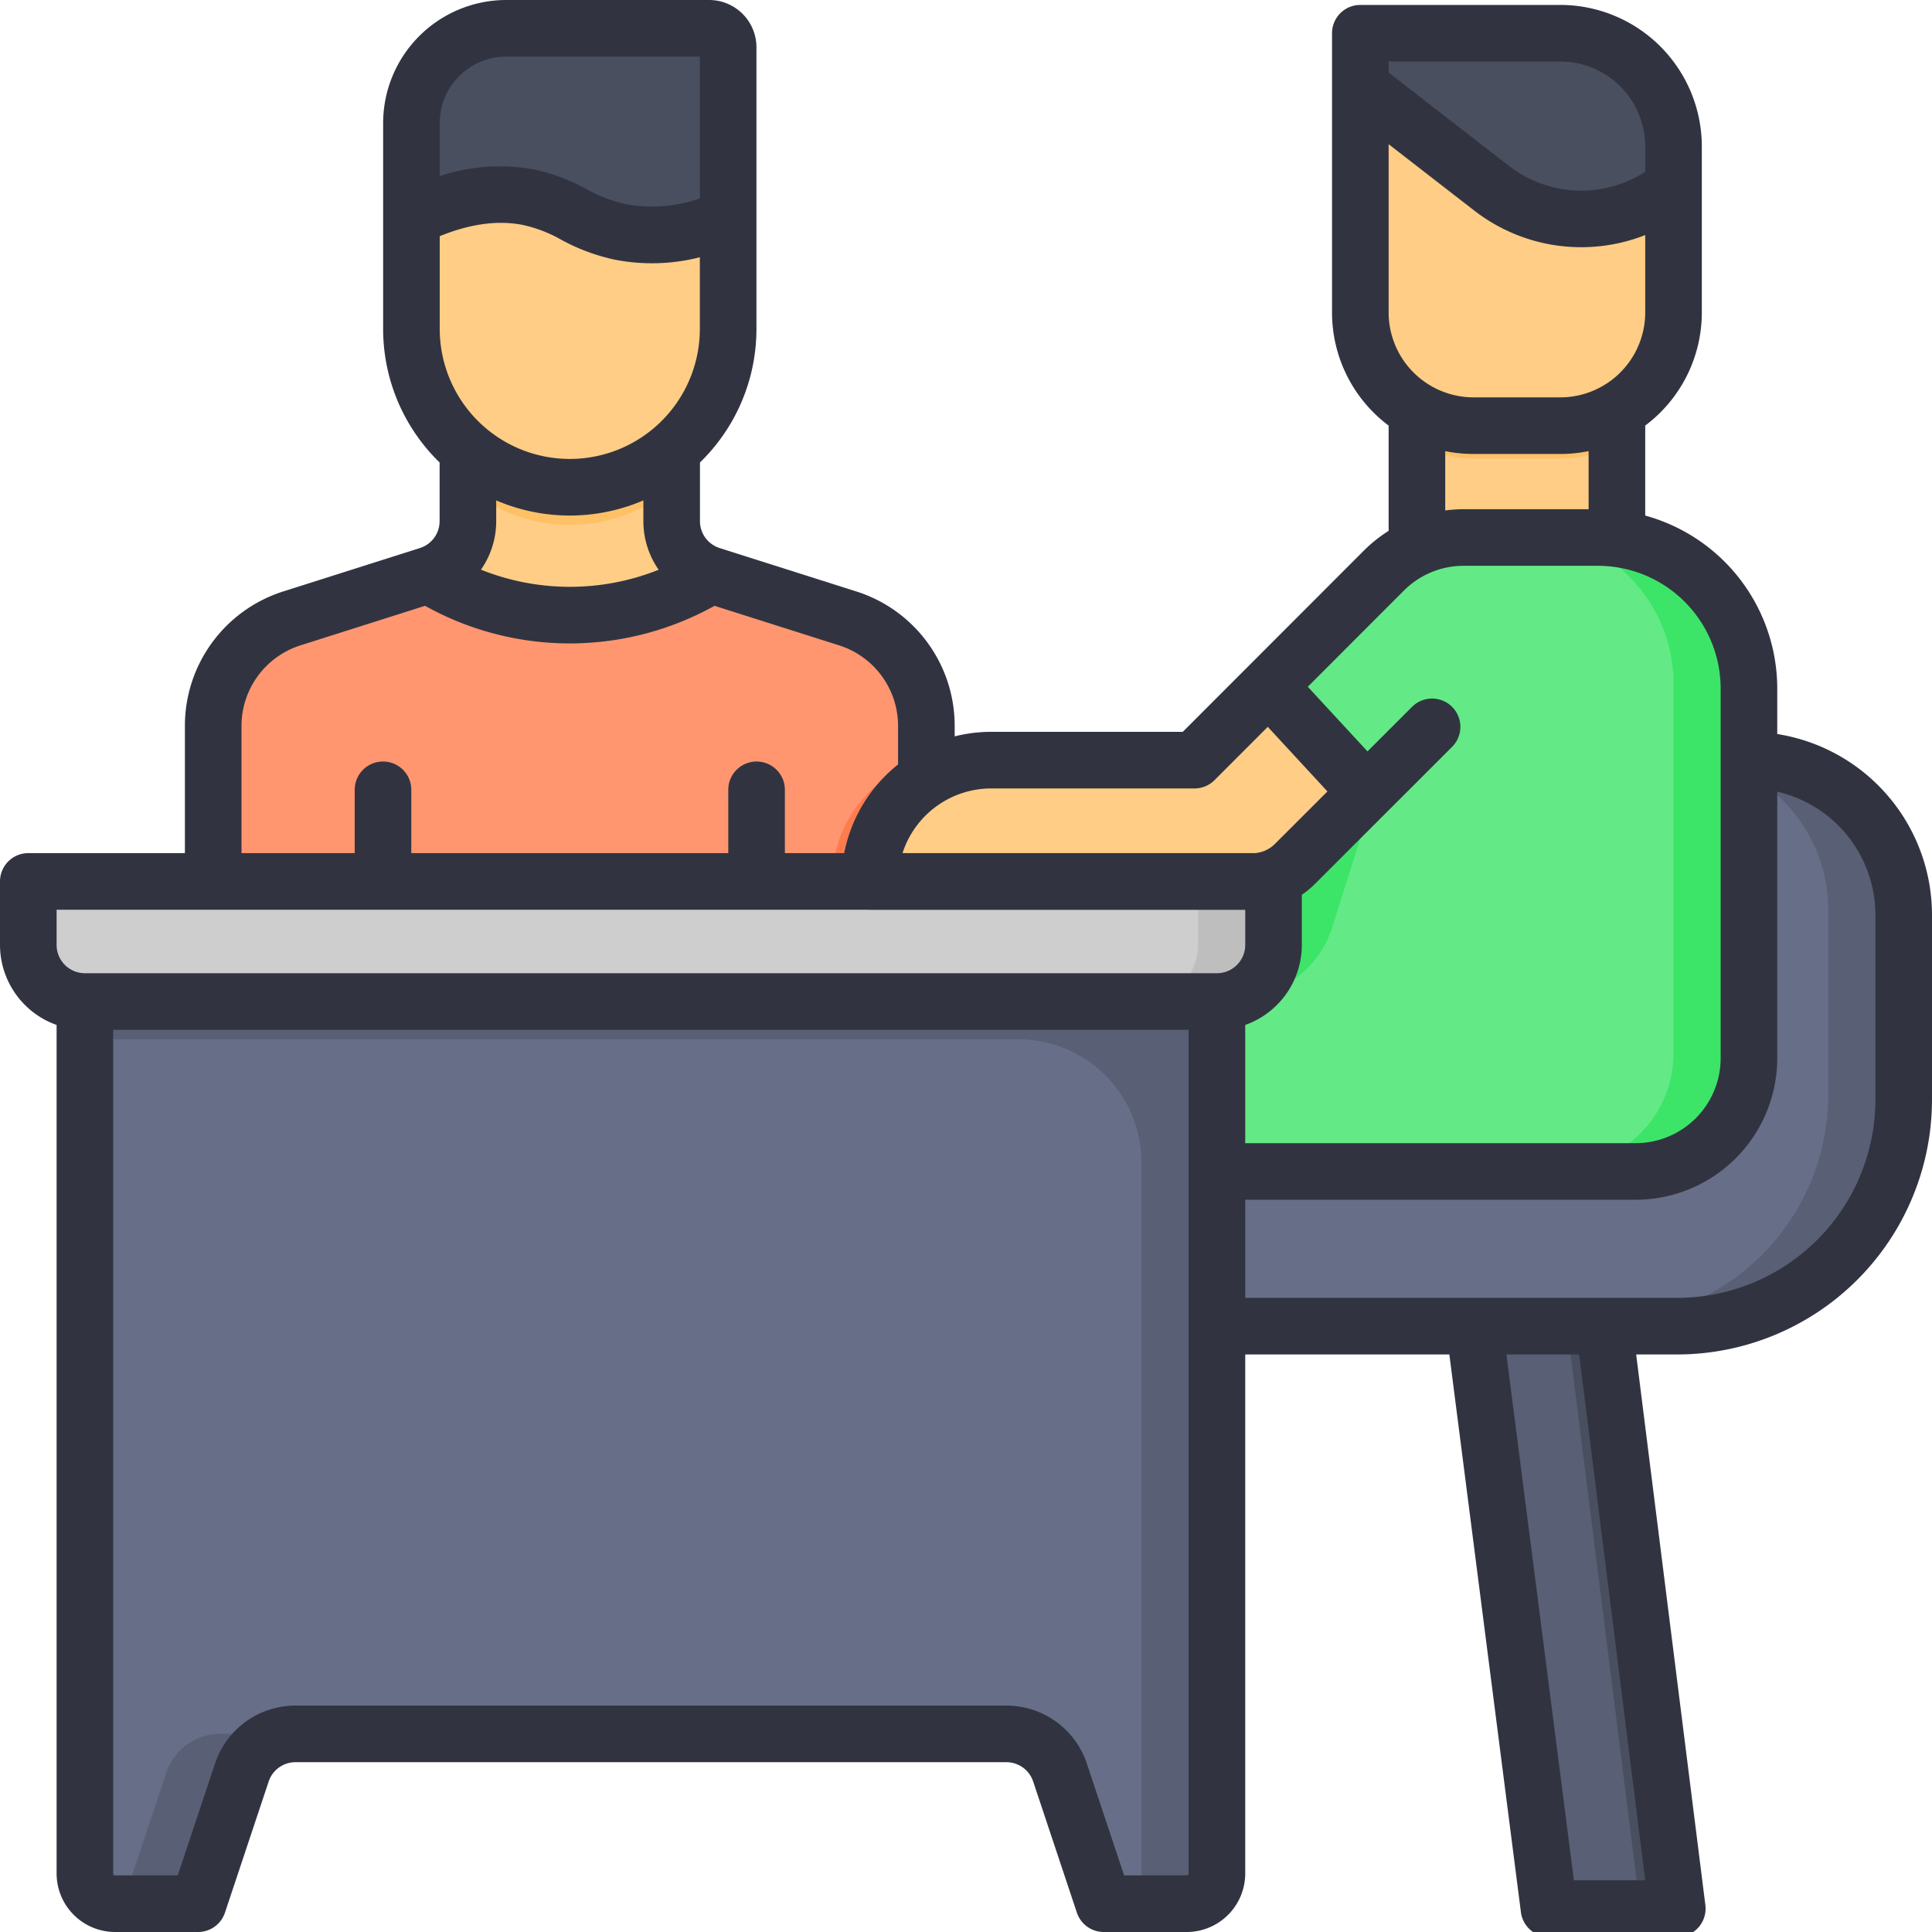 <?xml version="1.0" encoding="UTF-8"?> <svg xmlns="http://www.w3.org/2000/svg" viewBox="0 0 512 512" id="health-consultation"><path fill="#ff9670" d="M178 138.096V113.5h-54v24.596a15 15 0 0 1-10.461 14.296l-36.116 11.466A30 30 0 0 0 56.5 192.452V249.5h189v-57.048a30 30 0 0 0-20.923-28.594l-36.116-11.466A15 15 0 0 1 178 138.096Z"></path><path fill="#ffcd85" d="M188.461 152.392A15 15 0 0 1 178 138.096V113.5h-54v24.596a15 15 0 0 1-10.461 14.296 71.37 71.37 0 0 0 74.922 0ZM428.5 141.141l-53 15v-54h53v39z"></path><path fill="#676e87" d="M463.5 200.14v79c0 16.57-13.431 30-28.301 30H322.5v41h122a60 60 0 0 0 60-60v-49a41 41 0 0 0-41-41Z"></path><path fill="#595f74" d="M463.5 200.14v5.212a40.98 40.98 0 0 1 21 35.789v49a60 60 0 0 1-60 60h20a60 60 0 0 0 60-60v-49a41 41 0 0 0-41-41ZM444.5 504.5h-34l-19.808-154.359h34.409L444.5 504.5z"></path><path fill="#4a4f60" d="M425.101 350.141h-10L434.5 504.5h10l-19.399-154.359z"></path><path fill="#ffc166" d="M375.5 117.477a29.85 29.85 0 0 0 15 4.023h23a29.85 29.85 0 0 0 15-4.023V102.14h-53Z"></path><path fill="#ffcd85" d="M413.5 111.5h-23a30 30 0 0 1-30-30v-74l43 10c16.569 0 30 3.431 30 20l10 10.796V81.5a30 30 0 0 1-30 30Z"></path><path fill="#4a4f60" d="M413.5 7.5h-53v11.704l3.176 4.864 31.665 24.543a38.692 38.692 0 0 0 44.683 1.928l3.476-2.243V37.5a30 30 0 0 0-30-30Z"></path><path fill="#63ea86" d="M463.49 181.14v98a29.998 29.998 0 0 1-30 30H322.5v-75.55h-92a33.46 33.46 0 0 1 33.45-33.45h52.6l50.16-50.2a30.013 30.013 0 0 1 21.22-8.8h35.56a40.002 40.002 0 0 1 40 40Z"></path><path fill="#3ce568" d="M423.49 141.14h-20a40.002 40.002 0 0 1 40 40v98a29.998 29.998 0 0 1-30 30h20a29.998 29.998 0 0 0 30-30v-98a40.002 40.002 0 0 0-40-40zm-60.518 73.207a6.095 6.095 0 0 0-1.335-5.97l-23.6-25.552-19.632 19.65h-52.61a33.445 33.445 0 0 0-33.445 33.445l86.949 27.35a26.954 26.954 0 0 0 33.794-17.604z"></path><path fill="#ff7c4e" d="M245.5 201.218a33.458 33.458 0 0 0-25 32.368h25Z"></path><path fill="#ffcd85" d="m362.185 208.64-25.999-28.149-19.631 19.65h-52.61a33.445 33.445 0 0 0-33.445 33.445h107Z"></path><path fill="#676e87" d="M314.5 504.5h-22l-11.581-34.743a15 15 0 0 0-14.23-10.257H78.31a15 15 0 0 0-14.23 10.257L52.5 504.5h-22a8 8 0 0 1-8-8V265.414h300V496.5a8 8 0 0 1-8 8Z"></path><path fill="#595f74" d="M44.081 469.757 32.5 504.5h20l11.581-34.743a15 15 0 0 1 14.23-10.257h-20a15 15 0 0 0-14.23 10.257zM22.5 265.414v10h247.34a32.66 32.66 0 0 1 32.66 32.66V496.5a8 8 0 0 1-8 8h20a8 8 0 0 0 8-8V265.414z"></path><path fill="#cecece" d="M7.5 233.586h330v16.828a15 15 0 0 1-15 15h-300a15 15 0 0 1-15-15v-16.828Z"></path><path fill="#bebebe" d="M317.5 233.586v16.828a15 15 0 0 1-15 15h20a15 15 0 0 0 15-15v-16.828Z"></path><path fill="#4a4f60" d="m192.966 70.012-83.932.301v-37.69A25.123 25.123 0 0 1 134.157 7.5h53.785a5.025 5.025 0 0 1 5.024 5.025Z"></path><path fill="#ffc166" d="M178 113.5h-54v15.775a41.938 41.938 0 0 0 54 0Z"></path><path fill="#ffcd85" d="M192.966 57.751v29.405a41.966 41.966 0 0 1-83.932 0V57.751c14.116-6.961 24.374-6.797 30.984-5.495 10.124 1.996 13.94 7.108 24.445 9.216 11.595 2.326 21.932-.896 28.503-3.72Z"></path><path fill="#313440" d="M470.99 194.526v-12.08A47.577 47.577 0 0 0 436 136.632v-23.846a37.465 37.465 0 0 0 15-29.98v-44a37.542 37.542 0 0 0-37.5-37.5h-53a7.5 7.5 0 0 0-7.5 7.5v74a37.465 37.465 0 0 0 15 29.98v27.896a37.79 37.79 0 0 0-6.594 5.261l-47.96 48.004h-50.774a39.605 39.605 0 0 0-9.672 1.198v-2.692a37.365 37.365 0 0 0-26.153-35.743l-36.117-11.465a7.473 7.473 0 0 1-5.23-7.148v-15.538a49.311 49.311 0 0 0 14.966-35.402V12.524A12.539 12.539 0 0 0 187.941 0h-53.784a32.66 32.66 0 0 0-32.623 32.623v54.533a49.311 49.311 0 0 0 14.966 35.402v15.538a7.473 7.473 0 0 1-5.231 7.148L75.154 156.71A37.365 37.365 0 0 0 49 192.452v33.634H7.5a7.5 7.5 0 0 0-7.5 7.5v16.828a22.535 22.535 0 0 0 15 21.21V496.5A15.517 15.517 0 0 0 30.5 512h22a7.5 7.5 0 0 0 7.115-5.128l11.581-34.744A7.49 7.49 0 0 1 78.312 467h188.377a7.49 7.49 0 0 1 7.115 5.128l11.58 34.744A7.5 7.5 0 0 0 292.5 512h22a15.517 15.517 0 0 0 15.5-15.5V358.946h54.093L403.06 506.76a7.5 7.5 0 0 0 7.439 6.546h34a7.5 7.5 0 0 0 7.441-8.435l-18.339-145.925H444.5a67.576 67.576 0 0 0 67.5-67.5v-49a48.575 48.575 0 0 0-41.01-47.92ZM368 16.306h45.5a22.525 22.525 0 0 1 22.5 22.5v6.71l-.042.026a31.236 31.236 0 0 1-36.022-1.553l-31.665-24.543c-.088-.068-.181-.125-.271-.189Zm0 21.908 22.747 17.63A46.247 46.247 0 0 0 436 62.293v20.513a22.525 22.525 0 0 1-22.5 22.5h-23a22.525 22.525 0 0 1-22.5-22.5Zm53 81.337v15.396h-33.065a38.062 38.062 0 0 0-4.935.33V119.55a37.528 37.528 0 0 0 7.5.755h23a37.528 37.528 0 0 0 7.5-.755Zm-48.983 36.993a22.352 22.352 0 0 1 15.918-6.597h35.554a32.537 32.537 0 0 1 32.5 32.5v98a22.525 22.525 0 0 1-22.5 22.5H330v-31.323a22.535 22.535 0 0 0 15-21.21v-13.297a23.731 23.731 0 0 0 3.487-2.877l36.353-36.333a7.5 7.5 0 0 0-10.603-10.61l-11.836 11.83L346.584 182Zm-109.345 52.402h53.883a7.5 7.5 0 0 0 5.306-2.199l14.112-14.126 15.81 17.118-13.9 13.892a8.43 8.43 0 0 1-5.326 2.455h-93.38a24.717 24.717 0 0 1 23.495-17.14ZM116.534 32.623A17.643 17.643 0 0 1 134.157 15h51.31v37.578a38.15 38.15 0 0 1-19.529 1.54 38 38 0 0 1-10.516-4.02 50.384 50.384 0 0 0-13.954-5.2 50.418 50.418 0 0 0-24.934 1.772Zm0 29.966c8.02-3.277 15.416-4.279 22.033-2.974a36.304 36.304 0 0 1 10.072 3.863 52.202 52.202 0 0 0 14.349 5.347 51.373 51.373 0 0 0 22.478-.649v18.98a34.466 34.466 0 0 1-68.932 0Zm58.021 88.403a63.424 63.424 0 0 1-47.095-.023 22.452 22.452 0 0 0 4.04-12.873v-5.486a49.384 49.384 0 0 0 39 0v5.486a22.452 22.452 0 0 0 4.055 12.896ZM64 192.452a22.419 22.419 0 0 1 15.692-21.446l32.95-10.46a78.838 78.838 0 0 0 38.337 9.969c.56 0 1.126-.006 1.694-.018a79.034 79.034 0 0 0 36.687-9.95l32.948 10.46A22.42 22.42 0 0 1 238 192.451v10.134a39.703 39.703 0 0 0-14.274 23.5H208v-16.773a7.5 7.5 0 0 0-15 0v16.773h-84v-16.773a7.5 7.5 0 0 0-15 0v16.773H64ZM315 496.5a.5.5 0 0 1-.5.5h-16.594l-9.872-29.616A22.473 22.473 0 0 0 266.688 452H78.312a22.472 22.472 0 0 0-21.346 15.385L47.094 497H30.5a.5.5 0 0 1-.5-.5V272.914h285Zm7.5-238.586h-300a7.508 7.508 0 0 1-7.5-7.5v-9.328h214.842c.217.019.436.033.658.033H330v9.295a7.508 7.508 0 0 1-7.5 7.5Zm113.499 240.392h-18.9l-17.883-139.36h19.268ZM497 291.446a52.56 52.56 0 0 1-52.5 52.5H330v-26h103.49a37.542 37.542 0 0 0 37.5-37.5v-70.645A33.551 33.551 0 0 1 497 242.446Z"></path></svg> 